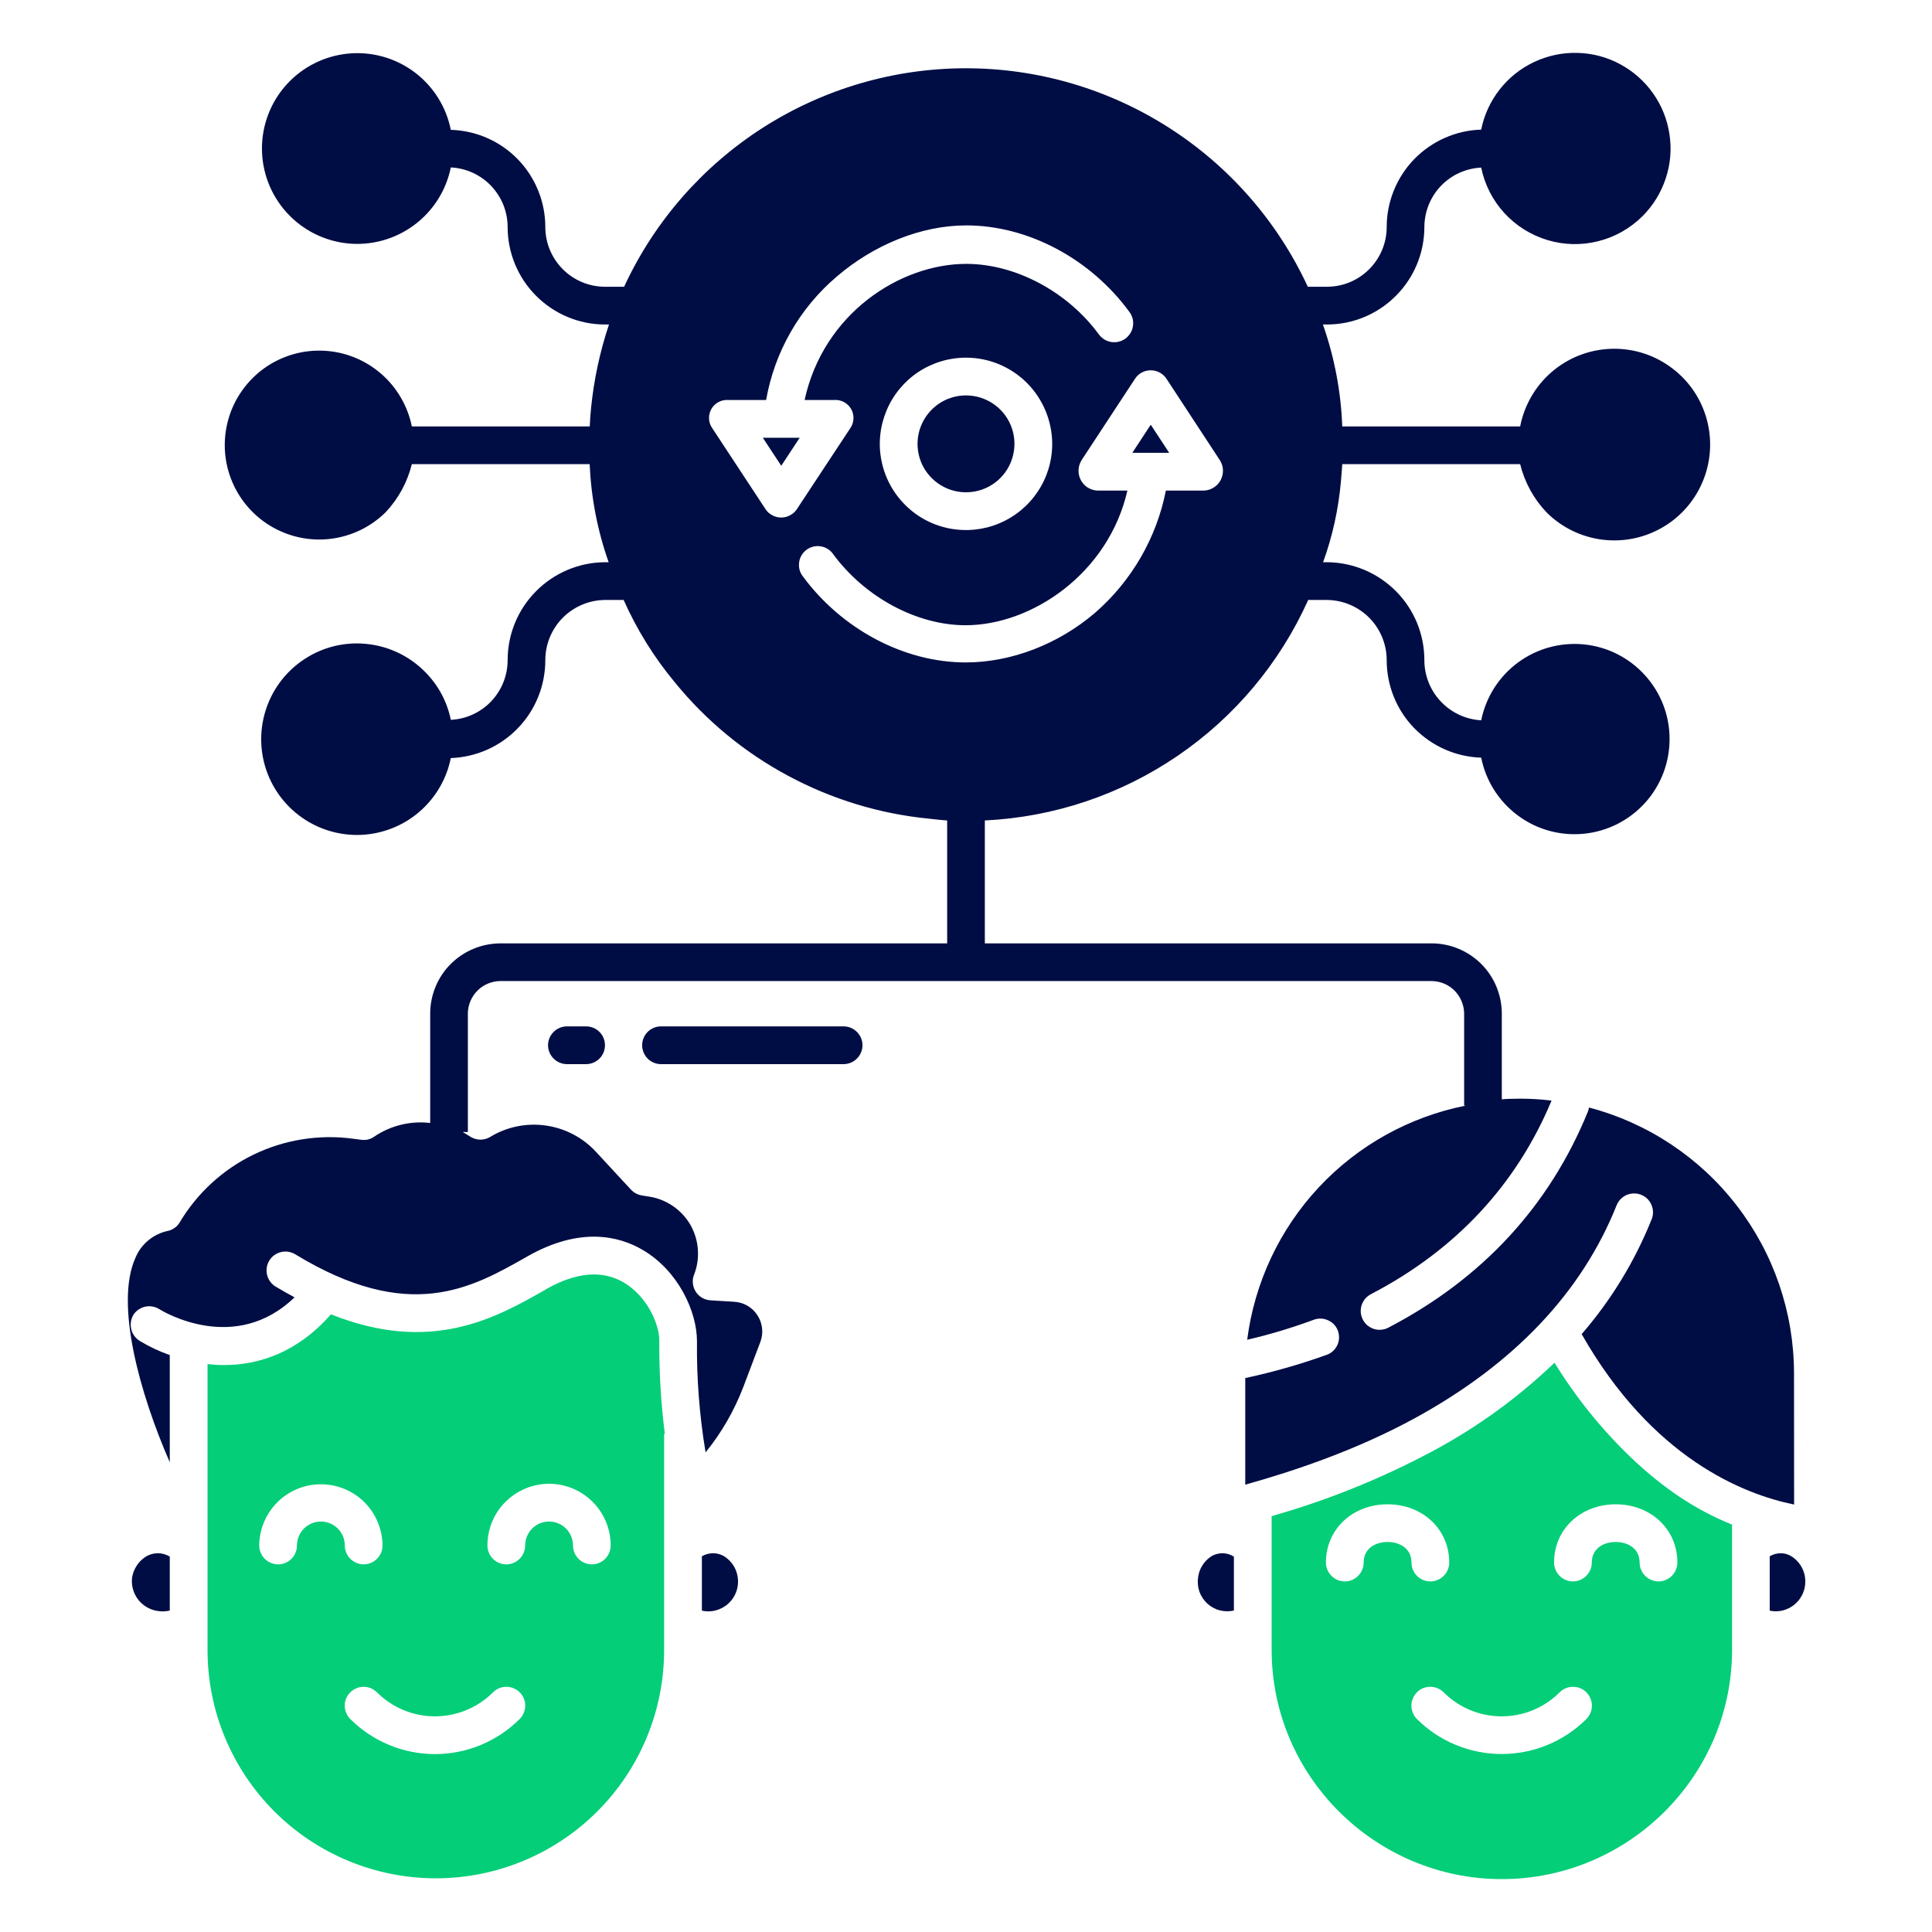 <svg width="24" height="24" viewBox="0 0 24 24" fill="none" xmlns="http://www.w3.org/2000/svg">
<path d="M9.008 19.341C8.966 19.312 8.916 19.296 8.865 19.295C8.813 19.294 8.763 19.307 8.719 19.333V20.008C8.792 20.025 8.869 20.018 8.938 19.989C9 19.964 9.054 19.922 9.094 19.869C9.134 19.816 9.159 19.753 9.166 19.686C9.173 19.62 9.162 19.552 9.135 19.492C9.107 19.431 9.063 19.379 9.008 19.341L9.008 19.341Z" fill="#000D44"/>
<path d="M7.744 15.929C7.478 15.775 7.156 15.804 6.783 16.015L6.775 16.021C6.163 16.369 5.361 16.826 4.111 16.327C3.697 16.799 3.22 16.957 2.783 16.957C2.714 16.958 2.646 16.953 2.578 16.944V20.497C2.578 20.87 2.651 21.239 2.794 21.583C2.937 21.927 3.145 22.239 3.409 22.503C3.672 22.766 3.985 22.975 4.329 23.117C4.673 23.26 5.042 23.333 5.414 23.333C5.786 23.333 6.155 23.26 6.499 23.117C6.843 22.975 7.156 22.766 7.419 22.503C7.683 22.239 7.892 21.927 8.034 21.583C8.177 21.239 8.25 20.87 8.25 20.497V17.813H8.259C8.21 17.427 8.187 17.038 8.19 16.65C8.19 16.459 8.048 16.107 7.744 15.929ZM3.986 18.901C3.907 18.901 3.832 18.933 3.776 18.988C3.721 19.044 3.689 19.119 3.689 19.198C3.689 19.26 3.664 19.32 3.621 19.364C3.577 19.408 3.517 19.433 3.455 19.433C3.393 19.433 3.333 19.408 3.289 19.364C3.245 19.32 3.22 19.26 3.22 19.198C3.222 18.996 3.303 18.803 3.447 18.66C3.59 18.518 3.784 18.438 3.986 18.438C4.188 18.438 4.382 18.518 4.526 18.66C4.669 18.803 4.75 18.996 4.752 19.198C4.752 19.26 4.727 19.32 4.683 19.364C4.639 19.408 4.58 19.433 4.518 19.433C4.456 19.433 4.396 19.408 4.352 19.364C4.308 19.32 4.283 19.26 4.283 19.198C4.283 19.119 4.252 19.044 4.196 18.988C4.141 18.933 4.065 18.901 3.986 18.901V18.901ZM6.455 21.355C6.176 21.633 5.798 21.79 5.403 21.79C5.009 21.79 4.631 21.633 4.352 21.355C4.33 21.333 4.312 21.307 4.301 21.279C4.289 21.25 4.282 21.22 4.282 21.189C4.282 21.158 4.288 21.128 4.3 21.099C4.312 21.07 4.329 21.044 4.351 21.023C4.373 21.001 4.399 20.984 4.427 20.972C4.456 20.96 4.486 20.954 4.517 20.954C4.548 20.954 4.579 20.96 4.607 20.972C4.636 20.984 4.661 21.002 4.683 21.023C4.874 21.214 5.133 21.321 5.403 21.321C5.673 21.321 5.933 21.214 6.124 21.023C6.145 21.002 6.171 20.984 6.2 20.972C6.228 20.96 6.259 20.954 6.29 20.954C6.321 20.954 6.351 20.96 6.38 20.972C6.408 20.984 6.434 21.001 6.456 21.023C6.478 21.044 6.495 21.07 6.507 21.099C6.519 21.128 6.525 21.158 6.525 21.189C6.524 21.22 6.518 21.25 6.506 21.279C6.494 21.307 6.477 21.333 6.455 21.355ZM7.352 19.433C7.29 19.433 7.23 19.408 7.186 19.364C7.142 19.32 7.118 19.26 7.118 19.198C7.118 19.119 7.086 19.044 7.031 18.988C6.975 18.932 6.899 18.901 6.821 18.901C6.742 18.901 6.666 18.932 6.611 18.988C6.555 19.044 6.524 19.119 6.524 19.198C6.524 19.26 6.499 19.32 6.455 19.364C6.411 19.408 6.351 19.433 6.289 19.433C6.227 19.433 6.167 19.408 6.123 19.364C6.079 19.32 6.055 19.26 6.055 19.198C6.055 18.995 6.135 18.8 6.279 18.657C6.423 18.513 6.618 18.432 6.821 18.432C7.024 18.432 7.219 18.513 7.362 18.657C7.506 18.8 7.586 18.995 7.586 19.198C7.586 19.26 7.562 19.32 7.518 19.364C7.474 19.408 7.414 19.433 7.352 19.433V19.433Z" fill="#04CE78"/>
<path d="M1.641 19.595C1.631 19.677 1.648 19.76 1.69 19.832C1.732 19.903 1.796 19.958 1.873 19.989C1.948 20.019 2.031 20.025 2.109 20.007V19.337C2.064 19.309 2.011 19.294 1.957 19.295C1.903 19.296 1.851 19.311 1.805 19.341C1.762 19.37 1.725 19.407 1.697 19.451C1.669 19.494 1.65 19.544 1.641 19.595Z" fill="#000D44"/>
<path d="M21.984 19.333V20.008C22.055 20.023 22.129 20.017 22.196 19.989C22.258 19.964 22.312 19.922 22.352 19.869C22.392 19.816 22.417 19.753 22.424 19.686C22.431 19.62 22.421 19.552 22.393 19.492C22.365 19.431 22.321 19.379 22.266 19.341C22.225 19.312 22.177 19.296 22.127 19.295C22.076 19.294 22.027 19.307 21.984 19.333Z" fill="#000D44"/>
<path d="M19.311 16.928C18.858 17.362 18.348 17.732 17.794 18.028C17.159 18.367 16.489 18.638 15.797 18.834V20.497C15.797 22.066 17.087 23.343 18.656 23.343C20.226 23.343 21.516 22.066 21.516 20.497V18.939C21.047 18.751 20.638 18.468 20.245 18.091C19.886 17.744 19.572 17.354 19.311 16.928ZM17.237 19.155C17.089 19.155 16.94 19.234 16.94 19.41C16.94 19.472 16.915 19.532 16.871 19.576C16.827 19.62 16.767 19.645 16.705 19.645C16.643 19.645 16.584 19.62 16.54 19.576C16.496 19.532 16.471 19.472 16.471 19.41C16.471 18.998 16.8 18.687 17.237 18.687C17.673 18.687 18.003 18.998 18.003 19.41C18.003 19.472 17.978 19.532 17.934 19.576C17.89 19.62 17.83 19.645 17.768 19.645C17.706 19.645 17.646 19.62 17.602 19.576C17.558 19.532 17.534 19.472 17.534 19.41C17.534 19.234 17.385 19.155 17.237 19.155ZM19.706 21.355C19.427 21.633 19.048 21.789 18.654 21.789C18.26 21.789 17.881 21.633 17.602 21.355C17.58 21.333 17.563 21.307 17.551 21.278C17.539 21.25 17.533 21.219 17.533 21.189C17.533 21.158 17.539 21.127 17.551 21.099C17.562 21.07 17.58 21.044 17.602 21.022C17.623 21 17.649 20.983 17.678 20.971C17.706 20.96 17.737 20.954 17.768 20.954C17.799 20.954 17.829 20.96 17.858 20.972C17.886 20.984 17.912 21.001 17.934 21.023C18.125 21.214 18.384 21.321 18.654 21.321C18.924 21.321 19.183 21.214 19.374 21.023C19.396 21.001 19.422 20.984 19.45 20.972C19.479 20.96 19.509 20.954 19.54 20.954C19.571 20.954 19.602 20.96 19.63 20.971C19.659 20.983 19.684 21 19.706 21.022C19.728 21.044 19.745 21.07 19.757 21.099C19.769 21.127 19.775 21.158 19.775 21.189C19.775 21.219 19.769 21.25 19.757 21.278C19.745 21.307 19.728 21.333 19.706 21.355ZM20.837 19.41C20.837 19.472 20.812 19.532 20.768 19.576C20.724 19.62 20.665 19.645 20.603 19.645C20.54 19.645 20.481 19.62 20.437 19.576C20.393 19.532 20.368 19.472 20.368 19.41C20.368 19.234 20.219 19.155 20.071 19.155C19.923 19.155 19.774 19.234 19.774 19.41C19.774 19.472 19.749 19.532 19.705 19.576C19.661 19.62 19.602 19.645 19.54 19.645C19.477 19.645 19.418 19.62 19.374 19.576C19.33 19.532 19.305 19.472 19.305 19.41C19.305 18.998 19.634 18.687 20.071 18.687C20.508 18.687 20.837 18.998 20.837 19.41Z" fill="#04CE78"/>
<path d="M14.883 19.595C14.874 19.654 14.88 19.714 14.899 19.771C14.919 19.827 14.953 19.878 14.996 19.919C15.04 19.959 15.093 19.989 15.151 20.004C15.209 20.019 15.27 20.02 15.328 20.007V19.337C15.284 19.309 15.233 19.294 15.181 19.295C15.129 19.296 15.079 19.311 15.036 19.341C14.994 19.37 14.959 19.408 14.933 19.452C14.906 19.495 14.89 19.544 14.883 19.595Z" fill="#000D44"/>
<path d="M2.109 16.833C1.98 16.788 1.856 16.73 1.739 16.659C1.685 16.627 1.646 16.575 1.631 16.514C1.616 16.453 1.625 16.389 1.656 16.335C1.689 16.283 1.742 16.246 1.803 16.232C1.863 16.219 1.927 16.23 1.979 16.263C2.021 16.289 2.917 16.833 3.659 16.116C3.582 16.075 3.504 16.03 3.423 15.982C3.37 15.949 3.332 15.897 3.318 15.837C3.303 15.777 3.313 15.713 3.345 15.66C3.377 15.607 3.43 15.568 3.49 15.554C3.55 15.539 3.614 15.549 3.667 15.581C5.083 16.443 5.857 16.002 6.54 15.614L6.55 15.608C7.208 15.234 7.69 15.356 7.979 15.524C8.425 15.783 8.658 16.292 8.658 16.661C8.653 17.123 8.689 17.586 8.765 18.042C8.964 17.797 9.123 17.521 9.235 17.226L9.445 16.671C9.466 16.617 9.473 16.558 9.467 16.501C9.461 16.443 9.441 16.387 9.409 16.339C9.378 16.29 9.335 16.249 9.285 16.22C9.235 16.191 9.178 16.174 9.12 16.171L8.827 16.153C8.79 16.151 8.754 16.14 8.722 16.122C8.69 16.103 8.663 16.077 8.643 16.046C8.623 16.015 8.611 15.979 8.607 15.942C8.603 15.905 8.608 15.868 8.622 15.834C8.661 15.735 8.677 15.628 8.669 15.521C8.662 15.415 8.63 15.311 8.578 15.218C8.525 15.126 8.452 15.046 8.364 14.985C8.276 14.924 8.176 14.883 8.071 14.866L7.972 14.85C7.921 14.841 7.873 14.816 7.838 14.778L7.401 14.306C7.236 14.128 7.015 14.014 6.775 13.981C6.535 13.948 6.291 13.999 6.085 14.126C6.049 14.146 6.009 14.157 5.969 14.157C5.928 14.157 5.888 14.146 5.852 14.126L5.748 14.062H5.812V12.581C5.815 12.477 5.859 12.378 5.933 12.304C6.007 12.231 6.107 12.189 6.211 12.187H17.789C17.893 12.189 17.993 12.231 18.067 12.304C18.141 12.378 18.184 12.477 18.188 12.581V13.734H18.209C17.509 13.873 16.869 14.228 16.382 14.75C15.895 15.272 15.584 15.934 15.493 16.643C15.774 16.578 16.049 16.495 16.319 16.395C16.348 16.384 16.378 16.379 16.409 16.38C16.439 16.381 16.47 16.388 16.497 16.401C16.526 16.413 16.551 16.431 16.572 16.453C16.593 16.476 16.609 16.502 16.62 16.531C16.63 16.56 16.635 16.59 16.634 16.621C16.633 16.651 16.626 16.682 16.613 16.709C16.6 16.737 16.582 16.762 16.559 16.783C16.537 16.804 16.51 16.82 16.481 16.83C16.151 16.949 15.812 17.045 15.469 17.119V18.443C16.078 18.273 16.851 18.013 17.576 17.617C18.808 16.944 19.65 16.055 20.082 14.973C20.105 14.915 20.15 14.869 20.207 14.844C20.265 14.82 20.329 14.819 20.387 14.842C20.445 14.865 20.491 14.91 20.515 14.967C20.54 15.025 20.541 15.089 20.517 15.147C20.309 15.667 20.015 16.149 19.648 16.573C20.522 18.109 21.649 18.56 22.287 18.69L22.286 17.055C22.284 16.302 22.034 15.57 21.573 14.974C21.113 14.377 20.468 13.95 19.739 13.758C19.736 13.776 19.732 13.794 19.725 13.81C19.247 14.982 18.413 15.885 17.246 16.493C17.219 16.507 17.189 16.516 17.159 16.518C17.128 16.521 17.097 16.518 17.068 16.509C17.038 16.499 17.011 16.484 16.987 16.465C16.964 16.445 16.944 16.421 16.93 16.393C16.916 16.366 16.907 16.336 16.904 16.305C16.902 16.275 16.905 16.244 16.914 16.215C16.924 16.185 16.939 16.158 16.958 16.134C16.978 16.111 17.002 16.091 17.03 16.077C18.082 15.529 18.837 14.719 19.274 13.672C19.145 13.656 19.014 13.648 18.883 13.648C18.805 13.648 18.703 13.651 18.656 13.656V12.581C18.653 12.353 18.561 12.134 18.399 11.973C18.236 11.812 18.018 11.72 17.789 11.719H12.234V10.192C13.091 10.151 13.92 9.873 14.629 9.389C15.338 8.906 15.899 8.236 16.251 7.453H16.489C16.685 7.456 16.873 7.536 17.011 7.676C17.149 7.816 17.226 8.005 17.226 8.201C17.226 8.516 17.348 8.818 17.567 9.044C17.787 9.27 18.085 9.402 18.4 9.412C18.457 9.699 18.619 9.955 18.855 10.13C19.09 10.305 19.382 10.386 19.674 10.357C19.966 10.329 20.237 10.192 20.434 9.975C20.631 9.758 20.74 9.475 20.74 9.182C20.741 8.889 20.632 8.606 20.435 8.389C20.239 8.171 19.968 8.034 19.677 8.005C19.385 7.976 19.093 8.056 18.857 8.23C18.621 8.404 18.458 8.66 18.4 8.948C18.209 8.937 18.03 8.854 17.899 8.715C17.767 8.576 17.694 8.392 17.694 8.201C17.694 7.88 17.568 7.572 17.342 7.345C17.116 7.117 16.809 6.987 16.489 6.984H16.436C16.554 6.659 16.628 6.319 16.658 5.974C16.665 5.898 16.671 5.812 16.674 5.766H18.884C18.939 5.989 19.051 6.195 19.209 6.362C19.397 6.551 19.642 6.671 19.906 6.704C20.169 6.737 20.437 6.681 20.665 6.544C20.893 6.408 21.069 6.199 21.164 5.951C21.26 5.703 21.27 5.43 21.192 5.175C21.115 4.921 20.954 4.7 20.736 4.548C20.519 4.395 20.256 4.32 19.991 4.334C19.725 4.348 19.472 4.45 19.271 4.625C19.071 4.799 18.935 5.036 18.884 5.297H16.674C16.658 4.865 16.577 4.439 16.434 4.031H16.489C16.809 4.03 17.116 3.901 17.341 3.674C17.567 3.448 17.694 3.14 17.694 2.82C17.695 2.63 17.768 2.447 17.899 2.31C18.031 2.172 18.21 2.091 18.4 2.082C18.443 2.293 18.542 2.487 18.687 2.646C18.832 2.804 19.017 2.92 19.223 2.982C19.428 3.044 19.647 3.049 19.855 2.996C20.063 2.944 20.253 2.836 20.405 2.684C20.536 2.553 20.634 2.393 20.692 2.217C20.751 2.041 20.767 1.854 20.739 1.67C20.712 1.487 20.643 1.312 20.536 1.161C20.429 1.009 20.289 0.885 20.125 0.797C19.962 0.709 19.78 0.661 19.595 0.657C19.41 0.652 19.226 0.691 19.058 0.77C18.89 0.849 18.743 0.966 18.629 1.112C18.515 1.258 18.436 1.428 18.4 1.61C18.085 1.62 17.787 1.752 17.568 1.977C17.349 2.203 17.226 2.506 17.226 2.82C17.226 3.016 17.148 3.204 17.01 3.343C16.872 3.482 16.685 3.561 16.489 3.562H16.246C15.871 2.752 15.272 2.066 14.519 1.585C13.767 1.104 12.892 0.848 11.999 0.848C11.106 0.848 10.232 1.104 9.479 1.585C8.727 2.066 8.128 2.752 7.753 3.562H7.511C7.315 3.561 7.128 3.482 6.99 3.343C6.852 3.204 6.774 3.016 6.774 2.82C6.774 2.506 6.651 2.204 6.432 1.978C6.213 1.753 5.915 1.622 5.6 1.613C5.543 1.325 5.38 1.068 5.144 0.893C4.908 0.718 4.615 0.637 4.323 0.666C4.03 0.695 3.759 0.831 3.561 1.049C3.364 1.266 3.254 1.55 3.254 1.844C3.254 2.138 3.363 2.421 3.56 2.639C3.757 2.857 4.028 2.994 4.32 3.024C4.612 3.053 4.905 2.973 5.142 2.798C5.378 2.624 5.542 2.368 5.6 2.08C5.79 2.089 5.969 2.171 6.101 2.309C6.232 2.447 6.306 2.63 6.306 2.82C6.306 3.14 6.433 3.448 6.659 3.674C6.885 3.901 7.191 4.03 7.511 4.031H7.565C7.452 4.369 7.377 4.718 7.342 5.073C7.335 5.146 7.33 5.203 7.326 5.297H5.116C5.064 5.041 4.928 4.809 4.73 4.639C4.532 4.469 4.283 4.369 4.022 4.357C3.761 4.344 3.504 4.419 3.29 4.569C3.077 4.72 2.919 4.937 2.843 5.187C2.767 5.437 2.776 5.705 2.87 5.949C2.963 6.192 3.135 6.398 3.359 6.533C3.583 6.668 3.845 6.725 4.104 6.694C4.363 6.663 4.605 6.547 4.791 6.363C4.949 6.195 5.061 5.989 5.116 5.766H7.325C7.343 6.181 7.422 6.592 7.561 6.984H7.511C7.19 6.987 6.884 7.117 6.658 7.345C6.432 7.573 6.306 7.88 6.306 8.201C6.306 8.392 6.232 8.575 6.101 8.713C5.969 8.851 5.79 8.933 5.6 8.942C5.554 8.714 5.441 8.505 5.275 8.341C5.088 8.154 4.843 8.034 4.58 8.002C4.317 7.969 4.051 8.025 3.823 8.162C3.596 8.298 3.42 8.506 3.325 8.753C3.229 9 3.219 9.273 3.295 9.526C3.372 9.78 3.531 10.001 3.748 10.154C3.964 10.307 4.226 10.383 4.49 10.371C4.755 10.358 5.008 10.258 5.209 10.085C5.41 9.912 5.548 9.677 5.6 9.417C5.915 9.406 6.214 9.273 6.433 9.046C6.652 8.82 6.774 8.517 6.774 8.201C6.774 8.005 6.851 7.816 6.989 7.676C7.127 7.536 7.315 7.456 7.511 7.453H7.747C7.911 7.821 8.124 8.165 8.382 8.475C8.77 8.952 9.249 9.348 9.792 9.638C10.334 9.929 10.928 10.11 11.541 10.17C11.616 10.177 11.691 10.188 11.766 10.192V11.719H6.211C5.982 11.721 5.764 11.812 5.601 11.973C5.439 12.134 5.347 12.353 5.344 12.581V13.95C5.099 13.921 4.851 13.982 4.647 14.121C4.601 14.153 4.545 14.167 4.489 14.159L4.381 14.145C3.961 14.089 3.534 14.158 3.152 14.342C2.771 14.526 2.452 14.818 2.234 15.182C2.219 15.208 2.199 15.232 2.174 15.25C2.15 15.268 2.122 15.282 2.093 15.289C2.002 15.307 1.917 15.347 1.845 15.406C1.773 15.465 1.717 15.54 1.682 15.626C1.426 16.196 1.734 17.306 2.109 18.165V16.833ZM9.705 6.429C9.666 6.429 9.628 6.42 9.594 6.401C9.559 6.383 9.53 6.357 9.509 6.324L8.846 5.316C8.823 5.282 8.809 5.242 8.808 5.201C8.806 5.159 8.816 5.118 8.836 5.082C8.856 5.045 8.887 5.016 8.923 4.996C8.959 4.976 9.001 4.966 9.042 4.969H9.517C9.622 4.371 9.932 3.829 10.394 3.436C10.858 3.038 11.445 2.8 12.004 2.8C12.768 2.8 13.545 3.212 14.03 3.875C14.049 3.9 14.062 3.928 14.07 3.958C14.077 3.988 14.079 4.02 14.074 4.05C14.07 4.081 14.059 4.11 14.043 4.137C14.027 4.163 14.007 4.186 13.982 4.205C13.957 4.223 13.929 4.237 13.899 4.244C13.869 4.252 13.837 4.253 13.807 4.249C13.776 4.244 13.747 4.234 13.72 4.218C13.694 4.202 13.671 4.181 13.652 4.156C13.259 3.62 12.612 3.278 12.004 3.278C11.184 3.278 10.23 3.891 9.995 4.969H10.368C10.409 4.966 10.45 4.976 10.487 4.996C10.523 5.016 10.553 5.046 10.574 5.082C10.594 5.118 10.604 5.159 10.602 5.201C10.601 5.242 10.587 5.283 10.564 5.317L9.901 6.322C9.88 6.355 9.851 6.382 9.816 6.4C9.782 6.419 9.744 6.429 9.705 6.429ZM13.071 5.514C13.071 5.726 13.008 5.933 12.89 6.109C12.772 6.285 12.605 6.422 12.409 6.503C12.214 6.584 11.999 6.605 11.791 6.564C11.583 6.523 11.392 6.421 11.243 6.271C11.093 6.121 10.991 5.93 10.95 5.723C10.908 5.515 10.93 5.3 11.011 5.104C11.092 4.908 11.229 4.741 11.405 4.623C11.581 4.506 11.788 4.443 12 4.443C12.284 4.443 12.556 4.556 12.757 4.757C12.957 4.958 13.07 5.23 13.071 5.514ZM9.969 7.154C9.951 7.13 9.938 7.101 9.931 7.072C9.924 7.042 9.923 7.011 9.928 6.98C9.932 6.95 9.943 6.921 9.959 6.895C9.975 6.869 9.996 6.846 10.021 6.828C10.046 6.81 10.074 6.797 10.104 6.79C10.134 6.783 10.165 6.782 10.195 6.787C10.225 6.791 10.254 6.802 10.28 6.818C10.307 6.834 10.329 6.855 10.347 6.88C10.74 7.417 11.387 7.767 11.995 7.767C12.816 7.767 13.769 7.125 14.005 6.094H13.632C13.589 6.092 13.548 6.079 13.511 6.056C13.475 6.033 13.446 6.001 13.426 5.963C13.406 5.925 13.396 5.882 13.398 5.838C13.4 5.795 13.413 5.753 13.436 5.716L14.099 4.706C14.12 4.673 14.149 4.646 14.183 4.628C14.218 4.609 14.256 4.6 14.295 4.6C14.334 4.6 14.372 4.609 14.406 4.628C14.44 4.646 14.47 4.673 14.491 4.706L15.153 5.716C15.177 5.753 15.19 5.795 15.192 5.838C15.193 5.882 15.184 5.925 15.164 5.963C15.144 6.001 15.114 6.033 15.078 6.056C15.042 6.079 15.001 6.092 14.958 6.094H14.483C14.367 6.682 14.058 7.216 13.606 7.61C13.142 8.008 12.555 8.229 11.996 8.229C11.232 8.229 10.455 7.817 9.969 7.154Z" fill="#000D44"/>
<path d="M11.398 5.514C11.398 5.633 11.433 5.749 11.499 5.848C11.566 5.947 11.66 6.024 11.77 6.07C11.88 6.115 12.001 6.127 12.117 6.104C12.234 6.081 12.341 6.024 12.426 5.939C12.51 5.855 12.567 5.748 12.59 5.631C12.614 5.514 12.602 5.393 12.556 5.283C12.511 5.173 12.433 5.079 12.334 5.013C12.235 4.947 12.119 4.912 12 4.912C11.84 4.912 11.687 4.975 11.575 5.088C11.462 5.201 11.398 5.354 11.398 5.514Z" fill="#000D44"/>
<path d="M14.295 5.276L14.066 5.625H14.524L14.295 5.276Z" fill="#000D44"/>
<path d="M9.705 5.786L9.934 5.438H9.476L9.705 5.786Z" fill="#000D44"/>
<path d="M7.043 12.75C6.981 12.75 6.921 12.775 6.877 12.819C6.833 12.863 6.808 12.922 6.808 12.984C6.808 13.046 6.833 13.106 6.877 13.15C6.921 13.194 6.981 13.219 7.043 13.219H7.281C7.343 13.219 7.403 13.194 7.447 13.15C7.491 13.106 7.515 13.046 7.515 12.984C7.515 12.922 7.491 12.863 7.447 12.819C7.403 12.775 7.343 12.75 7.281 12.75H7.043Z" fill="#000D44"/>
<path d="M8.211 12.75C8.149 12.75 8.089 12.775 8.045 12.819C8.002 12.863 7.977 12.922 7.977 12.984C7.977 13.046 8.002 13.106 8.045 13.15C8.089 13.194 8.149 13.219 8.211 13.219H10.479C10.541 13.219 10.601 13.194 10.645 13.15C10.689 13.106 10.714 13.046 10.714 12.984C10.714 12.922 10.689 12.863 10.645 12.819C10.601 12.775 10.541 12.75 10.479 12.75H8.211Z" fill="#000D44"/>
</svg>

